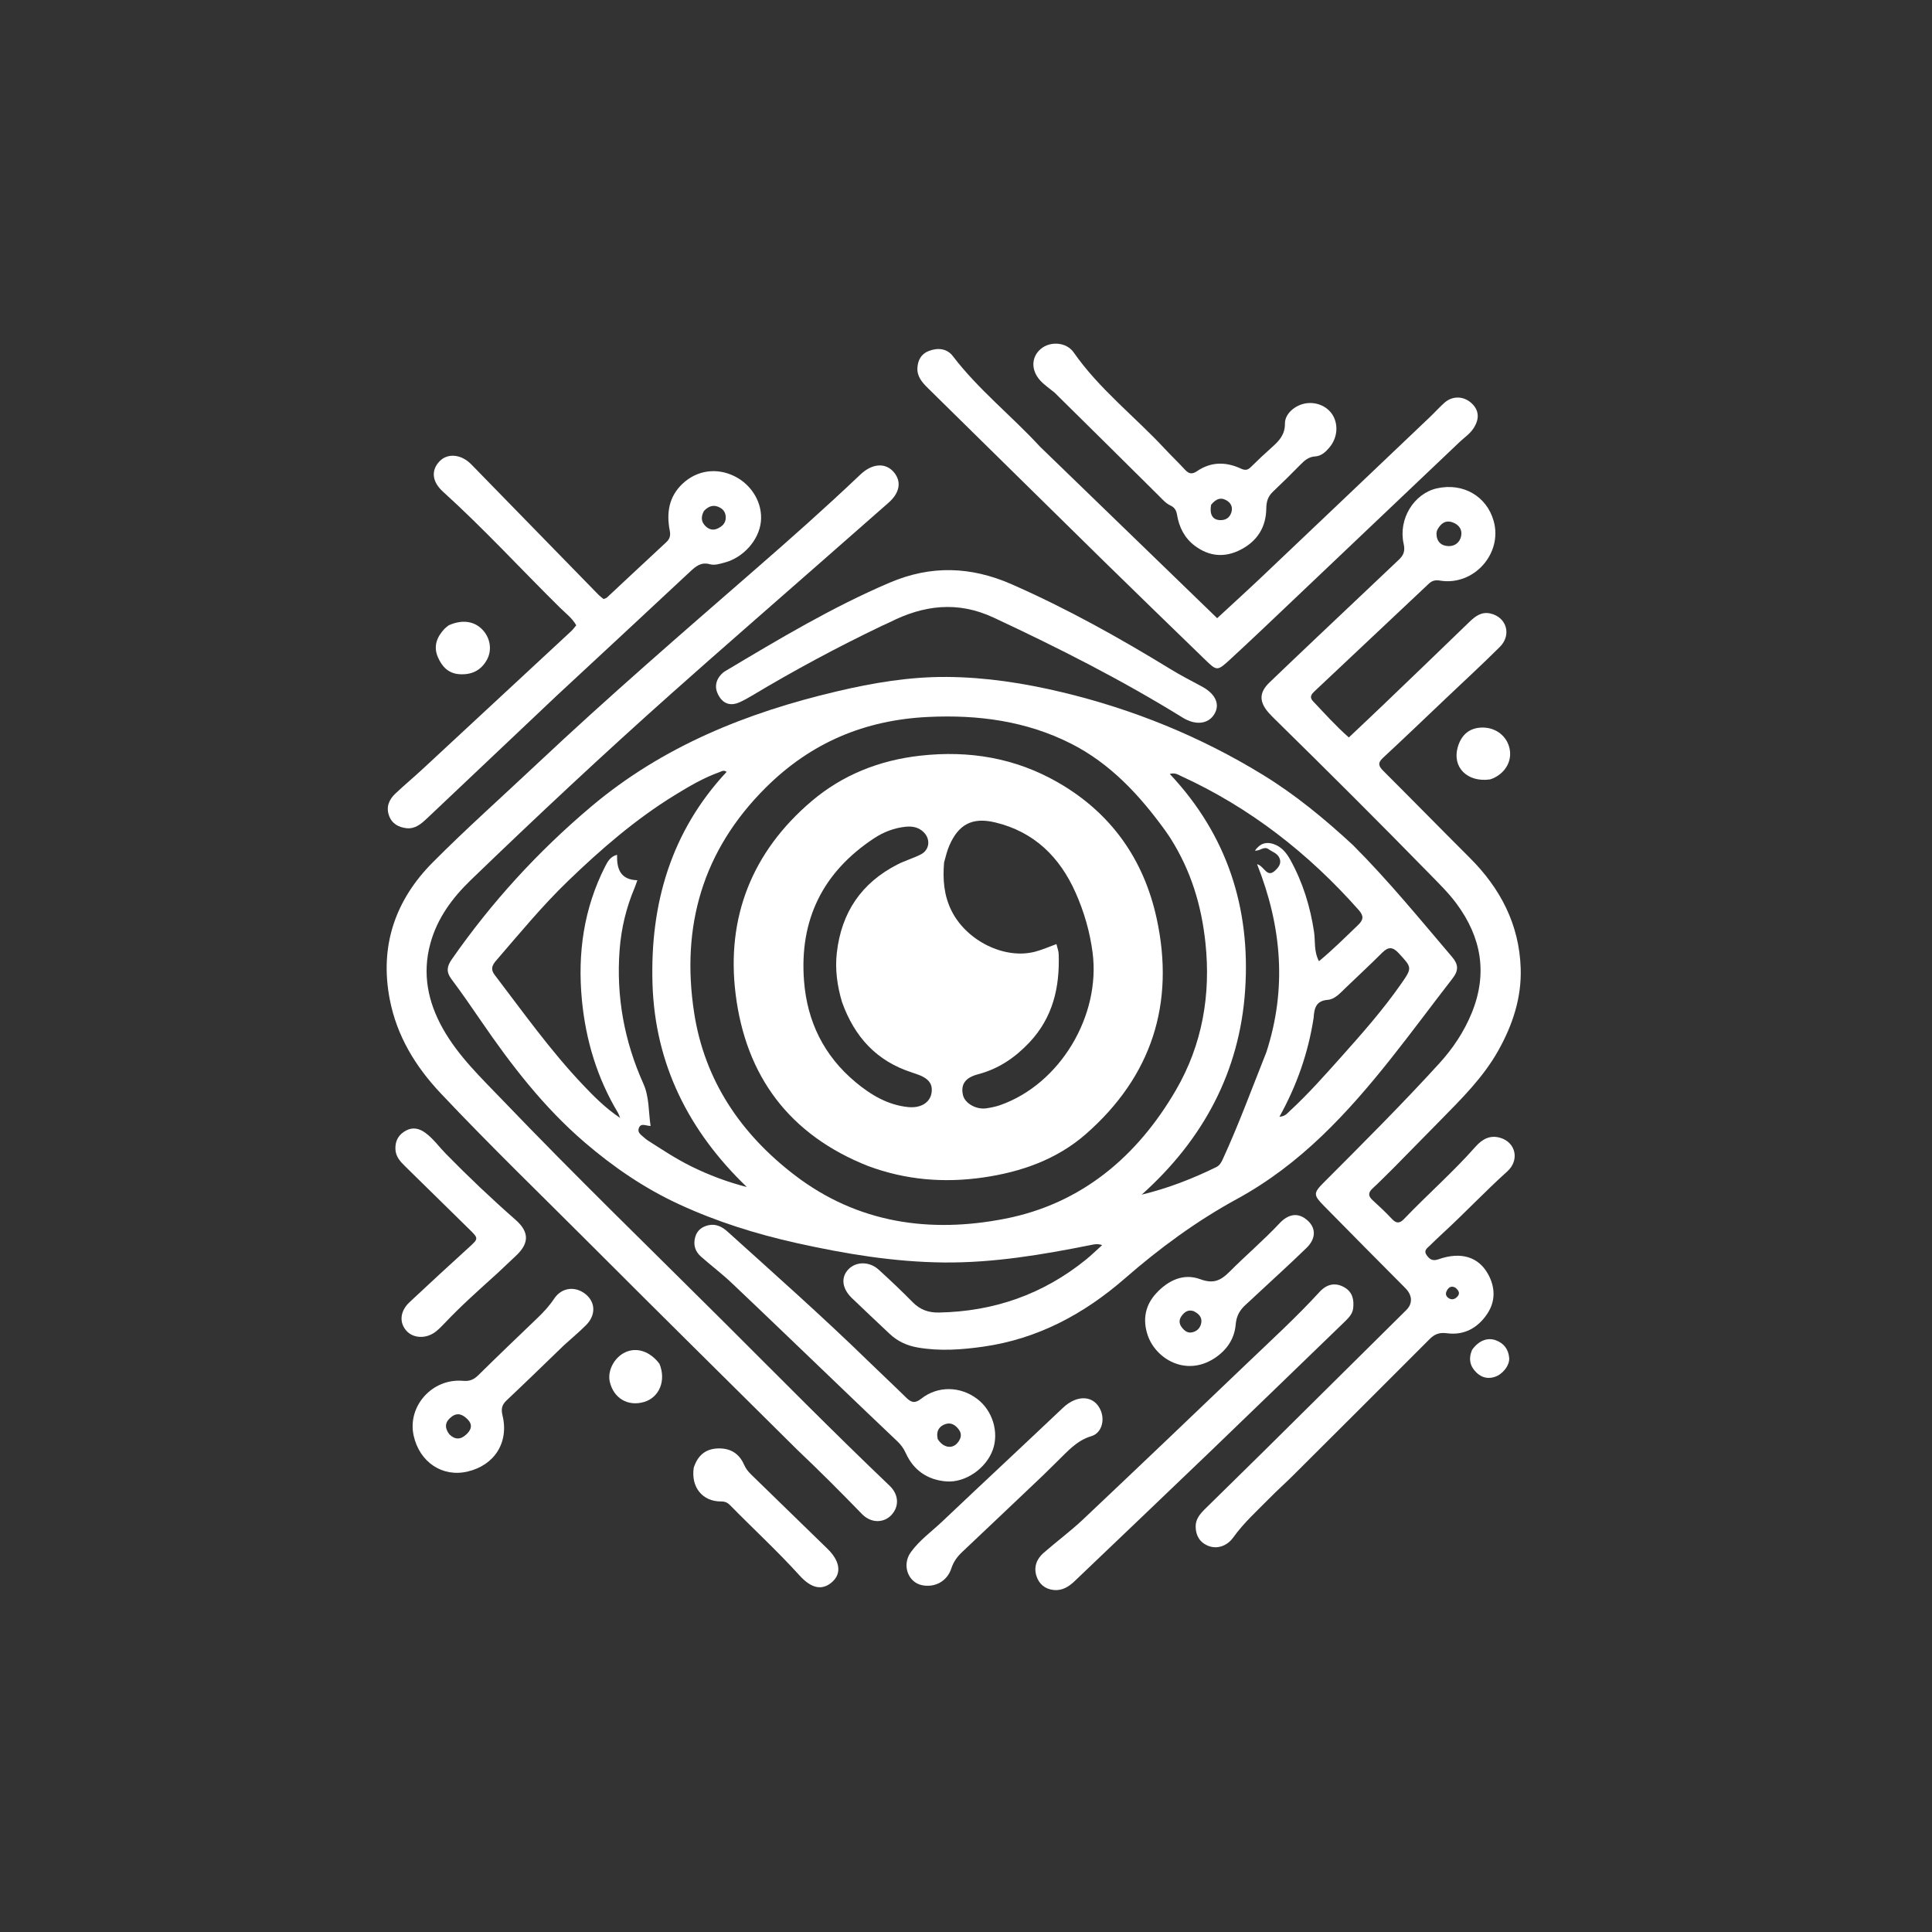 <svg version="1.1" id="Layer_1" xmlns="http://www.w3.org/2000/svg" xmlns:xlink="http://www.w3.org/1999/xlink" x="0px" y="0px"
	 width="100%" viewBox="0 0 1024 1024" enable-background="new 0 0 1024 1024" xml:space="preserve">
<rect x="0" y="0" width="1024" height="1024" fill="#333333" stroke="none"/>
<path fill="#ffffff" opacity="1" stroke="none" 
	d="
M717.089,447.908 
	C735.964,466.805 752.601,487.209 769.659,507.245 
	C772.918,511.074 773.247,514.249 769.917,518.541 
	C747.775,547.079 727.036,576.745 700.791,601.905 
	C687.11,615.021 672.159,626.46 655.601,635.494 
	C634.114,647.218 614.646,661.531 596.247,677.567 
	C574.613,696.422 550.045,709.637 521.259,713.742 
	C509.713,715.388 498.09,716.23 486.438,714.213 
	C480.673,713.215 475.667,710.901 471.427,706.873 
	C464.785,700.563 458.061,694.339 451.478,687.968 
	C446.307,682.964 445.637,677.167 449.51,672.94 
	C453.517,668.568 460.725,668.409 465.694,672.932 
	C471.852,678.535 477.912,684.262 483.747,690.199 
	C487.658,694.179 492.099,695.773 497.62,695.67 
	C526.778,695.125 552.82,686.03 575.534,667.66 
	C578.367,665.37 580.976,662.804 584.162,659.939 
	C581.654,659.03 579.826,659.548 577.942,659.925 
	C552.289,665.059 526.527,669.393 500.248,669.14 
	C473.827,668.886 447.927,664.568 422.208,658.841 
	C400.686,654.049 379.764,647.486 359.739,638.215 
	C341.472,629.757 325.035,618.506 309.79,605.405 
	C288.105,586.769 270.867,564.379 254.831,540.938 
	C249.753,533.515 244.633,526.111 239.244,518.914 
	C236.469,515.208 236.821,512.259 239.366,508.598 
	C260.411,478.328 285.05,451.39 313.223,427.605 
	C351.209,395.536 395.762,377.692 443.525,366.446 
	C462.72,361.926 482.029,358.66 501.767,358.793 
	C522.478,358.933 542.813,362.084 562.954,366.906 
	C600.663,375.935 636.153,390.367 669.196,410.577 
	C686.424,421.114 702.005,433.948 717.089,447.908 
M620.301,444.182 
	C619.364,442.805 618.462,441.402 617.485,440.054 
	C603.954,421.386 588.458,404.651 567.625,394.119 
	C543.893,382.121 518.353,378.741 491.958,379.998 
	C458.415,381.596 429.846,393.56 405.806,417.507 
	C372.289,450.891 360.899,491.122 367.903,536.755 
	C373.413,572.655 392.647,601.024 421.304,622.925 
	C454.67,648.425 492.977,653.737 532.74,645.94 
	C573.296,637.986 602.856,612.909 623.309,577.681 
	C637.199,553.759 641.845,527.388 638.905,499.694 
	C636.815,480.004 631.329,461.577 620.301,444.182 
M327.057,453.067 
	C326.875,460.399 328.696,466.28 337.806,466.549 
	C337.15,468.376 336.817,469.468 336.374,470.513 
	C331.915,481.029 329.273,492.054 328.412,503.369 
	C326.532,528.066 330.842,551.766 341.003,574.384 
	C344.203,581.506 343.657,589.185 344.827,596.787 
	C342.216,596.724 339.666,594.979 338.579,597.96 
	C337.73,600.29 339.822,601.514 341.28,602.838 
	C341.895,603.396 342.537,603.943 343.235,604.391 
	C350.796,609.241 358.28,614.193 366.368,618.194 
	C375.761,622.841 385.492,626.478 395.854,629.165 
	C365.12,599.643 347.149,564.176 345.839,521.409 
	C344.544,479.143 355.58,440.771 385.142,409.086 
	C383.418,407.951 382.369,408.879 381.364,409.237 
	C372.842,412.277 365.098,416.849 357.434,421.571 
	C336.749,434.316 318.52,450.108 301.097,466.91 
	C287.399,480.118 275.339,494.799 262.927,509.164 
	C260.965,511.436 259.836,513.635 262.136,516.648 
	C277.293,536.511 291.781,556.914 309.04,575.077 
	C314.833,581.175 320.757,587.199 328.676,592.532 
	C328.054,591.004 327.894,590.397 327.585,589.881 
	C316.508,571.421 310.457,551.365 308.419,530.004 
	C306.059,505.262 309.403,481.532 320.755,459.193 
	C322.111,456.524 323.598,453.926 327.057,453.067 
M671.172,557.761 
	C682.119,524.187 679.422,491.167 666.279,458.033 
	C670.205,459.09 671.431,465.628 675.928,461.338 
	C677.743,459.608 679.369,457.547 678.112,454.715 
	C677.001,452.213 674.395,451.567 672.41,450.116 
	C669.894,448.277 667.99,451.105 665.128,450.845 
	C667.968,446.893 671.164,446.072 675.003,447.36 
	C679.224,448.776 681.852,452.023 683.898,455.721 
	C690.497,467.648 694.445,480.415 696.471,493.908 
	C697.213,498.848 696.282,504.157 699.078,509.454 
	C706.621,503.219 713.169,496.636 719.87,490.21 
	C722.714,487.483 722.89,485.423 720.13,482.309 
	C693.493,452.245 662.494,428.02 625.854,411.26 
	C624.329,410.563 622.824,409.422 620.003,410.204 
	C650.593,442.72 662.828,481.484 659.96,524.656 
	C657.074,568.103 637.661,604.059 605.123,633.189 
	C619.143,629.801 632.102,624.734 644.653,618.585 
	C646.429,617.715 647.315,616.11 648.084,614.437 
	C656.5,596.124 663.434,577.206 671.172,557.761 
M696.233,539.582 
	C693.4,557.936 687.384,575.238 678.129,591.899 
	C681.239,591.721 682.394,589.971 683.807,588.668 
	C693.37,579.846 701.988,570.111 710.639,560.432 
	C721.846,547.895 732.992,535.274 742.629,521.45 
	C748.641,512.824 748.388,512.849 741.295,505.154 
	C738.195,501.791 735.81,501.738 732.62,504.925 
	C726.261,511.277 719.66,517.388 713.176,523.616 
	C710.395,526.287 707.522,529.635 703.798,529.932 
	C697.729,530.415 696.591,533.943 696.233,539.582 
z"/>
<path fill="#ffffff" opacity="1" stroke="none" 
	d="
M738.829,618.827 
	C734.896,622.699 731.29,626.404 727.492,629.9 
	C725.091,632.11 725.099,633.908 727.481,636.09 
	C731.042,639.354 734.583,642.66 737.88,646.185 
	C740.184,648.648 742.009,648.339 744.121,646.132 
	C756.562,633.133 770.143,621.257 782.071,607.756 
	C785.704,603.644 789.892,601.433 795.313,603.107 
	C803.433,605.614 805.498,614.924 798.861,620.898 
	C787.213,631.385 776.485,642.807 764.961,653.408 
	C762.509,655.664 760.107,657.975 757.715,660.295 
	C756.315,661.653 754.421,662.832 756.163,665.275 
	C757.781,667.544 759.366,668.521 762.43,667.441 
	C774.344,663.244 783.747,666.151 788.808,675.495 
	C792.587,682.472 792.676,689.767 788.258,696.371 
	C783.305,703.776 776.053,707.879 766.966,706.652 
	C762.957,706.11 760.402,707.062 757.71,709.762 
	C733.598,733.946 709.409,758.055 685.215,782.158 
	C681.203,786.155 676.95,789.914 672.988,793.958 
	C666.354,800.731 659.258,807.047 653.676,814.846 
	C650.237,819.653 644.887,821.122 640.484,819.371 
	C635.925,817.558 633.831,813.99 633.723,809.244 
	C633.632,805.244 636.026,802.404 638.676,799.794 
	C649.358,789.272 660.094,778.804 670.755,768.261 
	C695.632,743.657 720.486,719.029 745.328,694.39 
	C748.913,690.835 748.579,686.467 744.822,682.69 
	C730.367,668.16 715.927,653.616 701.573,638.987 
	C696.089,633.399 696.074,632.313 701.618,626.759 
	C722.331,606.005 743.095,585.302 762.852,563.62 
	C770.098,555.668 775.984,546.841 780.058,536.857 
	C788.57,515.997 785.18,496.777 771.98,478.944 
	C767.802,473.3 762.791,468.41 757.898,463.403 
	C730.879,435.754 703.496,408.471 675.91,381.389 
	C674.722,380.223 673.528,379.054 672.432,377.803 
	C667.324,371.975 667.269,367.081 672.89,361.685 
	C689.956,345.304 707.185,329.093 724.35,312.816 
	C730.032,307.428 735.701,302.026 741.408,296.665 
	C743.873,294.349 744.84,292.077 743.985,288.323 
	C740.988,275.164 749.377,261.567 761.626,258.828 
	C775.42,255.744 787.958,262.954 791.668,276.105 
	C796.558,293.441 781.072,310.697 763.182,307.721 
	C760.784,307.323 759.037,307.73 757.304,309.366 
	C737.189,328.342 717.041,347.283 696.898,366.229 
	C695.215,367.812 693.768,369.394 695.929,371.665 
	C701.997,378.041 707.845,384.641 714.915,390.868 
	C721.498,384.631 727.899,378.629 734.23,372.554 
	C749.137,358.252 764.04,343.945 778.875,329.568 
	C782.01,326.53 785.294,324.127 789.902,325.156 
	C798.544,327.088 801.35,336.512 794.914,342.91 
	C785.583,352.185 775.894,361.101 766.349,370.161 
	C755.234,380.709 744.178,391.321 732.943,401.74 
	C730.016,404.455 730.766,406.173 733.204,408.606 
	C748.533,423.904 763.688,439.376 779.019,454.671 
	C795.22,470.834 805.196,489.907 805.994,513.049 
	C806.535,528.754 801.77,543.166 794.121,556.82 
	C786.179,570.997 774.799,582.214 763.599,593.63 
	C755.434,601.953 747.25,610.259 738.829,618.827 
M761.36,282.699 
	C761.342,286.967 763.769,289.323 767.722,289.448 
	C771.161,289.557 773.833,287.454 774.469,283.953 
	C775.08,280.593 773.187,278.116 770.122,276.944 
	C766.058,275.391 763.502,277.559 761.718,281.016 
	C761.569,281.305 761.523,281.647 761.36,282.699 
M771.334,682.45 
	C768.923,681.217 767.527,682.575 766.644,684.526 
	C765.928,686.108 766.691,687.469 768.173,688.245 
	C769.674,689.031 771.081,688.572 772.237,687.438 
	C773.941,685.768 773.503,684.232 771.334,682.45 
z"/>
<path fill="#ffffff" opacity="1" stroke="none" 
	d="
M422.572,768.428 
	C386.377,732.494 350.309,696.933 314.523,661.09 
	C287.448,633.971 259.86,607.355 233.569,579.461 
	C220.195,565.272 210.311,549.067 206.567,529.625 
	C201.119,501.333 209.5,477.036 229.41,457.025 
	C247.258,439.085 266.192,422.225 284.635,404.876 
	C322.263,369.479 361.337,335.706 400.291,301.794 
	C419.009,285.499 437.587,269.036 455.58,251.932 
	C456.063,251.473 456.552,251.018 457.06,250.587 
	C463.116,245.457 469.748,245.387 473.864,250.404 
	C477.973,255.412 476.837,261.3 470.857,266.532 
	C458.573,277.277 446.317,288.055 434.062,298.833 
	C408.046,321.714 381.87,344.407 355.996,367.454 
	C319.783,399.708 284.377,432.804 249.498,466.476 
	C239.68,475.955 231.677,486.795 228.05,500.247 
	C223.785,516.067 226.753,530.923 234.613,544.988 
	C242.938,559.884 255.249,571.479 266.882,583.618 
	C305.041,623.44 344.666,661.802 383.716,700.734 
	C412.857,729.787 441.756,759.086 471.532,787.498 
	C476.413,792.155 476.698,798.479 472.439,803.011 
	C468.346,807.366 461.601,807.355 456.876,802.484 
	C445.736,790.999 434.446,779.672 422.572,768.428 
z"/>
<path fill="#ffffff" opacity="1" stroke="none" 
	d="
M294.888,368.886 
	C271.891,390.662 249.164,412.207 226.391,433.703 
	C223.348,436.576 220.071,439.457 215.491,438.962 
	C211.313,438.509 207.765,436.623 206.217,432.381 
	C204.525,427.741 206.171,423.801 209.543,420.623 
	C214.268,416.17 219.26,412.001 224.024,407.588 
	C250.301,383.249 276.546,358.876 302.784,334.496 
	C303.735,333.612 304.493,332.521 305.425,331.428 
	C303.239,327.548 299.81,325.053 296.9,322.182 
	C276.147,301.708 256.436,280.184 234.795,260.602 
	C228.864,255.236 228.417,249.18 233.041,244.423 
	C237.352,239.99 244.559,240.761 249.824,246.162 
	C272.26,269.181 294.708,292.189 317.166,315.187 
	C317.966,316.006 318.921,316.673 319.932,317.518 
	C320.583,317.219 321.28,317.08 321.722,316.668 
	C332.209,306.908 342.643,297.09 353.157,287.359 
	C355.096,285.564 355.475,283.783 354.971,281.165 
	C353.178,271.858 354.491,263.222 361.774,256.371 
	C369.478,249.126 380.051,247.718 389.564,252.536 
	C398.77,257.198 404.339,266.995 403.269,276.645 
	C402.2,286.285 394.023,295.518 384.098,298.157 
	C381.529,298.84 378.808,299.766 376.219,299.052 
	C371.615,297.783 368.841,300.1 365.767,302.976 
	C342.296,324.938 318.701,346.769 294.888,368.886 
M373.123,270.793 
	C371.534,273.707 371.433,276.472 374.001,278.923 
	C375.861,280.699 378.048,281.227 380.392,280.11 
	C382.719,279.001 384.574,277.407 384.657,274.517 
	C384.725,272.15 383.766,270.269 381.74,269.128 
	C378.829,267.487 376.036,267.725 373.123,270.793 
z"/>
<path fill="#ffffff" opacity="1" stroke="none" 
	d="
M551.24,236.76 
	C582.576,267.119 613.673,297.217 645.123,327.657 
	C653.178,320.199 661.023,313.084 668.706,305.798 
	C698.43,277.61 728.106,249.371 757.787,221.137 
	C760.44,218.613 762.883,215.858 765.623,213.436 
	C769.948,209.613 775.905,209.866 780.082,213.831 
	C784.063,217.61 784.225,222.284 780.79,227.307 
	C778.859,230.131 776.054,231.961 773.651,234.245 
	C744.198,262.231 714.747,290.218 685.274,318.182 
	C674.162,328.725 663.087,339.31 651.813,349.677 
	C645.131,355.821 644.946,355.673 638.521,349.437 
	C620.715,332.154 602.867,314.915 585.155,297.538 
	C554.007,266.98 522.954,236.326 491.838,205.735 
	C488.798,202.746 486.008,199.594 486.247,195.047 
	C486.46,190.987 488.181,187.602 492.256,186.034 
	C497.073,184.179 501.907,184.655 505.035,188.756 
	C518.532,206.456 536.035,220.248 551.24,236.76 
z"/>
<path fill="#ffffff" opacity="1" stroke="none" 
	d="
M467.55,331.641 
	C443.76,343.042 420.875,355.331 398.571,368.704 
	C396.432,369.987 394.237,371.206 391.966,372.23 
	C387.781,374.117 383.985,373.38 381.411,369.509 
	C378.892,365.72 378.724,361.672 381.804,357.95 
	C382.534,357.068 383.453,356.268 384.436,355.683 
	C412.765,338.79 441.029,321.839 471.494,308.835 
	C493.42,299.476 514.578,300.182 536.232,309.689 
	C565.449,322.515 593.175,338 620.334,354.623 
	C625.726,357.923 631.363,360.831 636.941,363.819 
	C644.252,367.735 646.816,373.303 643.599,378.547 
	C640.304,383.917 633.539,384.504 626.832,380.352 
	C594.636,360.423 560.942,343.355 526.649,327.345 
	C507.534,318.421 489.528,320.712 471.528,329.829 
	C470.341,330.43 469.102,330.928 467.55,331.641 
z"/>
<path fill="#ffffff" opacity="1" stroke="none" 
	d="
M558.93,208.072 
	C556.219,205.839 553.536,204.055 551.416,201.753 
	C546.332,196.231 546.557,189.214 551.653,184.915 
	C556.627,180.719 565.22,181.258 569.074,186.787 
	C582.632,206.238 601.403,220.694 617.35,237.843 
	C620.862,241.62 624.606,245.182 628.095,248.979 
	C630.115,251.178 631.814,251.519 634.45,249.72 
	C641.839,244.678 649.762,244.672 657.687,248.358 
	C659.862,249.37 661.248,249.263 662.939,247.583 
	C666.6,243.947 670.38,240.424 674.23,236.988 
	C678.006,233.617 681.089,230.363 681.044,224.498 
	C681.003,219.182 686.524,214.693 692.061,213.795 
	C697.955,212.839 703.895,215.544 706.591,220.412 
	C709.477,225.622 708.717,232.32 704.596,237.206 
	C702.627,239.54 700.275,241.722 697.17,241.897 
	C693.619,242.096 691.463,244.022 689.206,246.328 
	C684.432,251.206 679.548,255.981 674.605,260.689 
	C672.015,263.155 671.195,265.907 671.154,269.543 
	C671.043,279.321 666.448,286.729 657.703,291.281 
	C649.212,295.701 640.978,295.03 633.305,289.301 
	C627.817,285.204 624.944,279.427 623.846,272.818 
	C623.445,270.405 622.508,268.924 620.31,267.896 
	C617.87,266.755 616.119,264.676 614.222,262.792 
	C595.91,244.598 577.556,226.448 558.93,208.072 
M641.909,267.552 
	C641.025,272.503 642.584,275.406 646.393,275.663 
	C649.351,275.863 651.636,274.618 652.599,271.737 
	C653.406,269.318 652.8,267.066 650.623,265.566 
	C647.48,263.399 644.691,264.076 641.909,267.552 
z"/>
<path fill="#ffffff" opacity="1" stroke="none" 
	d="
M444.13,733.868 
	C425.226,715.766 406.644,697.84 387.899,680.086 
	C382.71,675.171 376.99,670.82 371.607,666.104 
	C368.473,663.357 367.33,659.89 368.459,655.737 
	C369.456,652.07 372.07,650.188 375.495,649.402 
	C379.42,648.501 382.776,650.224 385.539,652.72 
	C410.742,675.49 436.174,698.013 460.51,721.725 
	C467.071,728.118 473.79,734.348 480.311,740.779 
	C482.939,743.37 484.885,744.014 488.259,741.353 
	C497.09,734.388 509.013,734.698 517.951,741.467 
	C526.035,747.589 529.546,758.964 526.242,768.325 
	C522.77,778.16 511.766,786.03 501.438,785.171 
	C491.64,784.355 484.201,779.322 480.072,770.16 
	C478.943,767.656 477.461,765.664 475.473,763.791 
	C465.047,753.966 454.739,744.015 444.13,733.868 
M496.99,762.682 
	C499.74,767.202 504.498,768.233 507.419,764.84 
	C509.141,762.839 510.045,760.412 508.41,758.007 
	C506.754,755.571 504.302,753.753 501.242,754.749 
	C497.986,755.809 496.042,758.215 496.99,762.682 
z"/>
<path fill="#ffffff" opacity="1" stroke="none" 
	d="
M712.142,701.088 
	C688.158,724.245 664.497,747.218 640.714,770.063 
	C617.052,792.794 593.259,815.389 569.545,838.066 
	C566.404,841.07 562.87,843.215 558.413,842.726 
	C553.871,842.228 550.662,839.561 549.311,835.222 
	C547.823,830.441 549.485,826.242 553.109,823.072 
	C560.002,817.044 567.411,811.579 574.06,805.303 
	C603.248,777.747 632.28,750.027 661.286,722.279 
	C674.153,709.97 687.3,697.947 699.349,684.791 
	C703.459,680.304 707.97,679.747 712.459,682.264 
	C716.865,684.734 717.747,688.878 717.204,693.457 
	C716.827,696.636 714.558,698.737 712.142,701.088 
z"/>
<path fill="#ffffff" opacity="1" stroke="none" 
	d="
M298.963,712.964 
	C288.638,722.924 278.629,732.702 268.444,742.292 
	C265.913,744.675 265.547,746.93 266.345,750.222 
	C269.807,764.503 262.149,776.597 247.813,779.958 
	C234.501,783.079 222.387,775.016 219.257,760.951 
	C215.791,745.377 229.043,730.438 245.427,731.869 
	C249.056,732.186 251.212,731.169 253.653,728.752 
	C263.951,718.554 274.457,708.566 284.908,698.523 
	C288.154,695.404 291.17,692.158 293.689,688.352 
	C297.722,682.26 305.056,681.468 310.605,686.125 
	C315.671,690.378 315.815,697.124 310.654,702.305 
	C307.02,705.953 303.04,709.256 298.963,712.964 
M238.184,760.232 
	C241.507,763.508 244.649,762.897 247.665,759.783 
	C249.983,757.39 250.396,754.908 247.916,752.366 
	C245.505,749.894 242.712,748.448 239.544,750.763 
	C236.395,753.064 235.002,756.044 238.184,760.232 
z"/>
<path fill="#ffffff" opacity="1" stroke="none" 
	d="
M263.735,674.756 
	C253.96,683.598 244.358,692.106 235.543,701.449 
	C234.06,703.021 232.52,704.58 230.812,705.89 
	C225.814,709.723 218.979,709.399 215.367,705.296 
	C211.499,700.903 212.034,694.892 217.054,690.189 
	C227.505,680.396 238.041,670.693 248.635,661.056 
	C253.581,656.557 253.679,656.392 249.035,651.842 
	C237.612,640.65 226.192,629.455 214.797,618.234 
	C212.178,615.655 209.679,613.053 209.571,608.936 
	C209.453,604.406 211.409,601.22 215.258,599.184 
	C218.902,597.256 222.328,598.115 225.521,600.479 
	C229.721,603.588 232.719,607.864 236.329,611.546 
	C248.229,623.684 260.549,635.372 273.32,646.591 
	C280.443,652.848 280.559,658.796 273.807,665.253 
	C270.556,668.362 267.268,671.431 263.735,674.756 
z"/>
<path fill="#ffffff" opacity="1" stroke="none" 
	d="
M643.712,719.896 
	C628.378,729.861 612.524,720.06 608.336,707.783 
	C605.475,699.399 607.016,691.757 612.794,685.496 
	C618.971,678.804 627.105,674.652 636.143,678 
	C642.991,680.536 646.898,678.866 651.66,674.071 
	C660.334,665.336 669.762,657.358 678.207,648.349 
	C682.709,643.547 687.402,642.861 691.55,645.701 
	C697.479,649.76 698.072,655.98 692.516,661.383 
	C683.803,669.857 674.779,678.012 665.886,686.301 
	C664.058,688.004 662.25,689.729 660.39,691.396 
	C657.212,694.244 655.333,697.338 654.94,702.007 
	C654.317,709.412 650.417,715.492 643.712,719.896 
M632.732,694.963 
	C629.635,693.873 627.608,695.5 626.052,697.819 
	C624.845,699.618 624.954,701.62 626.277,703.387 
	C627.61,705.169 629.291,706.661 631.682,706.204 
	C634.093,705.743 635.9,704.244 636.555,701.772 
	C637.355,698.749 636.027,696.657 632.732,694.963 
z"/>
<path fill="#ffffff" opacity="1" stroke="none" 
	d="
M552.901,781.907 
	C538.397,795.671 524.162,809.205 509.873,822.683 
	C507.277,825.132 505.362,827.826 504.224,831.304 
	C502.023,838.03 495.69,841.52 488.849,840.221 
	C481.303,838.789 477.864,829.534 482.715,822.756 
	C487.294,816.36 493.787,811.756 499.448,806.386 
	C520.702,786.227 542.163,766.288 563.421,746.134 
	C571.044,738.908 580.162,739.489 583.498,747.789 
	C585.615,753.058 583.787,759.61 578.434,761.2 
	C570.518,763.551 565.741,769.406 560.278,774.656 
	C557.877,776.963 555.525,779.322 552.901,781.907 
z"/>
<path fill="#ffffff" opacity="1" stroke="none" 
	d="
M367.693,777.95 
	C369.733,771.562 373.775,768.052 380.146,767.719 
	C386.795,767.371 391.719,770.165 394.421,776.413 
	C395.3,778.443 396.646,780.088 398.211,781.609 
	C411.682,794.704 425.14,807.813 438.605,820.914 
	C445.106,827.238 446.142,833.679 441.374,838.186 
	C436.09,843.181 430.192,842.125 423.82,835.083 
	C412.098,822.127 399.221,810.311 387.012,797.835 
	C385.703,796.497 384.385,795.793 382.254,795.811 
	C372.388,795.898 366.145,788.285 367.693,777.95 
z"/>
<path fill="#ffffff" opacity="1" stroke="none" 
	d="
M789.767,413.106 
	C777.599,414.818 769.574,406.564 772.643,395.987 
	C774.69,388.932 779.466,385.37 786.521,385.636 
	C793.25,385.89 798.754,390.393 800.106,396.752 
	C801.44,403.029 798.253,409.117 791.985,412.239 
	C791.392,412.534 790.759,412.75 789.767,413.106 
z"/>
<path fill="#ffffff" opacity="1" stroke="none" 
	d="
M237.836,331.427 
	C245.088,328.171 251.628,329.209 255.982,334.033 
	C259.98,338.464 260.825,344.775 258.045,349.755 
	C254.861,355.46 249.862,357.761 243.492,357.337 
	C237.612,356.947 234.204,353.255 232.065,348.249 
	C229.599,342.476 231.574,337.571 235.615,333.257 
	C236.178,332.656 236.878,332.183 237.836,331.427 
z"/>
<path fill="#ffffff" opacity="1" stroke="none" 
	d="
M349.517,722.828 
	C353.179,731.709 349.471,740.629 341.455,743.046 
	C332.879,745.632 325.237,741.16 323.207,732.369 
	C321.859,726.527 325.56,719.461 331.393,716.741 
	C337.452,713.915 344.481,716.172 349.517,722.828 
z"/>
<path fill="#ffffff" opacity="1" stroke="none" 
	d="
M780.212,715.481 
	C783.663,710.597 788.313,708.749 792.768,710.353 
	C797.104,711.915 799.499,715.171 799.895,719.671 
	C800.244,723.627 796.491,728.374 792.319,729.761 
	C788.668,730.975 785.399,730.188 782.66,727.597 
	C779.184,724.307 778.184,720.358 780.212,715.481 
z"/>
<path fill="#ffffff" opacity="1" stroke="none" 
	d="
M460.144,618.034 
	C418.343,601.519 395.314,570.358 389.9,526.95 
	C384.805,486.101 398.709,451.358 430.174,424.626 
	C446.604,410.666 466.195,402.913 487.873,400.51 
	C513.653,397.653 538.003,401.694 560.586,414.617 
	C588.823,430.776 606.206,455.371 613.045,486.771 
	C622.875,531.902 610.395,570.534 575.53,601.073 
	C560.113,614.576 541.144,621.211 520.999,624.099 
	C500.402,627.052 480.15,625.463 460.144,618.034 
M500.386,457.096 
	C499.634,466.005 500.24,474.611 504.39,482.853 
	C512.348,498.654 532.397,508.661 548.627,504.415 
	C552.387,503.431 555.982,501.815 559.936,500.388 
	C560.415,502.441 561.061,504.031 561.119,505.642 
	C561.752,523.194 558.109,539.27 545.562,552.559 
	C537.934,560.639 529.224,566.534 518.382,569.386 
	C511.445,571.211 509.111,574.877 510.406,580.467 
	C511.411,584.806 517.468,588.266 522.85,587.422 
	C525.304,587.038 527.786,586.555 530.12,585.734 
	C561.915,574.552 583.501,538.31 579.08,504.764 
	C577.622,493.7 574.567,483.243 570.132,473.227 
	C561.75,454.296 548.168,440.861 527.451,435.897 
	C515.447,433.021 508.085,436.803 503.153,448.192 
	C502.035,450.774 501.356,453.546 500.386,457.096 
M446.249,531.004 
	C443.756,522.481 442.511,513.922 443.541,504.935 
	C445.992,483.556 456.583,467.962 475.679,458.186 
	C479.66,456.148 484.044,454.897 488.033,452.872 
	C492.682,450.512 493.321,444.885 489.645,441.158 
	C486.961,438.437 483.586,437.815 479.971,438.192 
	C473.89,438.826 468.285,440.998 463.246,444.326 
	C436.141,462.227 423.661,487.428 426.145,519.851 
	C427.8,541.456 436.703,559.569 453.393,573.503 
	C461.509,580.279 470.533,585.706 481.392,586.779 
	C488.137,587.446 492.928,584.307 493.724,579.311 
	C494.529,574.252 492.038,571.278 485.124,569.042 
	C484.49,568.837 483.866,568.604 483.233,568.398 
	C464.775,562.417 452.941,549.802 446.249,531.004 
z"/>
</svg>